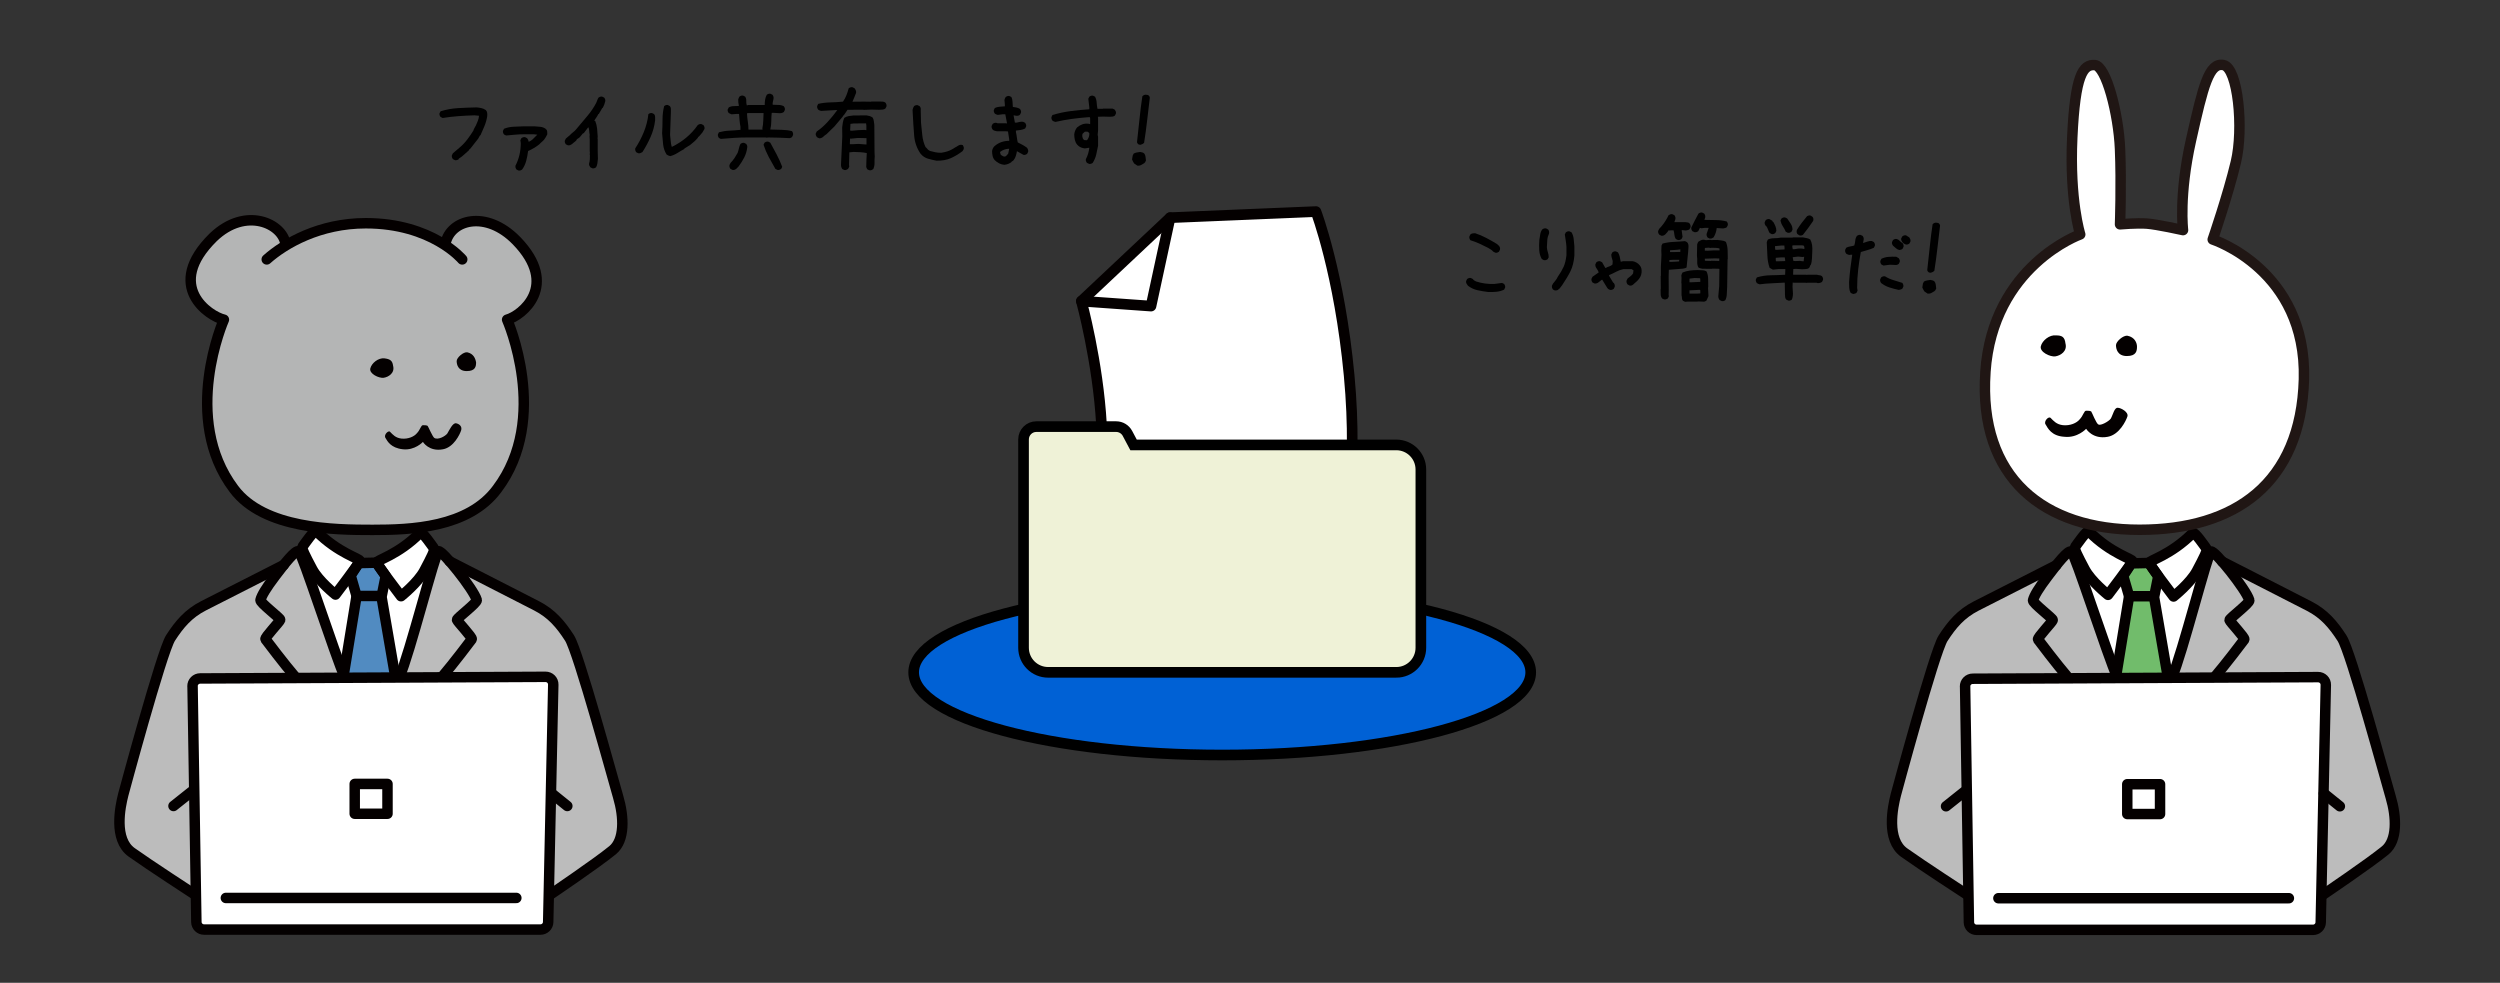 <?xml version="1.0" encoding="UTF-8"?>
<svg xmlns="http://www.w3.org/2000/svg" id="_レイヤー_1" data-name="レイヤー 1" viewBox="0 0 1136.67 446.84">
  <rect x="0" y="0" width="1136.67" height="446.84" fill="#333333" stroke="none"/>
  <defs>
    <style>
      .cls-1 {
        fill: #0061d5;
      }

      .cls-1, .cls-2, .cls-3, .cls-4 {
        stroke-width: 4.84px;
      }

      .cls-1, .cls-3 {
        stroke: #000;
      }

      .cls-5, .cls-2, .cls-6 {
        fill: #fff;
      }

      .cls-7 {
        fill: #b4b5b5;
      }

      .cls-8 {
        fill: #518bc1;
      }

      .cls-2, .cls-6, .cls-9, .cls-4 {
        stroke-linecap: round;
        stroke-linejoin: round;
      }

      .cls-2, .cls-9, .cls-4 {
        stroke: #040000;
      }

      .cls-10 {
        fill: #040000;
      }

      .cls-6 {
        stroke: #201614;
      }

      .cls-6, .cls-9 {
        stroke-width: 4.76px;
      }

      .cls-11 {
        fill: #71bc6b;
      }

      .cls-3 {
        fill: #eff2d7;
        stroke-miterlimit: 10;
      }

      .cls-9, .cls-4 {
        fill: none;
      }

      .cls-12 {
        fill: #bcbcbc;
      }
    </style>
  </defs>
  <path class="cls-12" d="m97.54,413.2l-32.57-21.92c-3.65-2.44-7.61-5.17-9.44-9.44-1.83-4.87-2.13-10.05-.91-14.92,5.78-22.83,10.96-43.22,18.57-65.45,2.44-7.31,5.17-14.92,10.65-20.09,3.65-3.65,11.26-7.61,15.83-9.74,12.78-6.39,25.57-12.78,38.05-19.18,1.83,6.7,4.57,17.66,8.52,28.61,7.31,21,17.35,44.14,22.83,55.7l.61,1.22c6.39-15.22,14.92-38.96,20.7-58.44,2.74-9.13,4.87-18.57,6.7-28,13.39,6.7,26.79,13.7,40.18,20.39,4.57,2.44,12.18,6.39,15.83,9.74,5.48,5.48,8.22,12.78,10.65,20.09,7.61,22.53,12.78,42.62,18.57,65.45,1.22,4.87.91,10.05-.91,14.92-1.52,4.26-5.78,7-9.44,9.44l-32.57,21.92"></path>
  <path class="cls-5" d="m171.51,255.22c-.3,0-.3.3-.3.61s0,.61.3.91h-7.61c.3-.3.3-.61.3-.91s-.61-.61-.91-.91c-7-3.35-13.39-7.61-18.87-13.09-2.74,2.74-4.87,5.78-6.7,9.13,1.83,6.39,4.57,18.26,8.83,29.83,7.31,21,17.35,44.14,22.83,55.7l.61,1.22c6.39-15.22,14.92-38.96,20.7-58.44,2.74-9.44,5.17-19.18,6.7-28.92-1.52-3.04-3.65-6.09-6.39-8.52-5.48,5.48-11.87,9.74-18.87,13.09-.2,0-.41.1-.61.3h0Z"></path>
  <path class="cls-8" d="m161.46,267.4c0,.3.3.61.3,1.22.3.91.3,1.52.3,2.44s-5.48,45.96-6.7,54.79c2.44,3.65,10.65,14.61,14.31,17.96,3.35-3.04,10.35-13.39,13.09-17.96-.91-7-7.91-53.27-7.91-54.49,0-1.52.3-3.04.91-4.57,1.22-3.96,1.52-6.7,2.74-10.35h-19.48c.91,3.35,1.52,7.31,2.44,10.96h0Z"></path>
  <path class="cls-5" d="m152.33,271.05c-6.09-6.09-10.05-13.09-14.31-20.39,1.52-3.35,3.96-6.39,6.7-8.83,5.48,5.48,11.87,9.74,18.87,13.09.3.3.91.3.91.91,0,.3,0,.61-.3.91-.91,1.22-8.83,10.35-11.87,14.31h0Z"></path>
  <path class="cls-5" d="m183.07,271.05c6.09-6.09,10.05-13.09,14.61-20.39-1.83-3.35-3.96-6.39-6.7-8.83-5.48,5.48-11.87,9.74-18.87,13.09-.3.3-.91.3-.91.91,0,.3,0,.61.3.91.3,1.22,8.22,10.35,11.57,14.31h0Z"></path>
  <path class="cls-12" d="m169.07,336.5c-5.48-11.57-15.52-35.01-22.83-55.7-4.57-13.09-7.61-25.87-9.13-31.66-3.04,0-16.44,17.66-18.57,23.44,0,.3,6.39,6.39,9.44,8.83-2.74,2.74-4.87,5.48-7,8.52,0,.61,35.01,43.22,45.05,56.01"></path>
  <path class="cls-12" d="m162.98,357.2c.3-3.04,1.22-6.09,2.13-9.13,6.09-12.48,17.96-43.83,25.26-68.79,3.04-10.05,5.17-20.09,7-30.14,3.35.3,16.44,17.66,18.57,23.44,0,.3-6.39,6.39-9.44,8.83,2.74,2.74,4.87,5.48,7,8.52,0,.61-25.87,40.79-39.88,61.49"></path>
  <path class="cls-5" d="m168.46,306.97c-33.48.3-66.66.3-78.53.61-.3,0-.91,0-1.22.3s-.91.3-1.22.61-.61.61-.61,1.22c-.3.3-.3.91-.3,1.22,0,19.18.91,85.23,1.83,109.28,0,.91.3,1.83.91,2.44s1.52.91,2.44.91c10.65-.3,43.83,0,76.71,0s66.05-.3,76.71,0c.91,0,1.83-.3,2.44-.91s.91-1.52.91-2.44c.61-24.35,1.52-90.41,1.52-109.28,0-.3,0-.91-.3-1.22,0-.3-.3-.91-.61-1.22s-.61-.61-1.22-.61-.91-.3-1.22-.3c-11.57-.3-44.75-.61-78.23-.61h0Z"></path>
  <g>
    <g>
      <path class="cls-7" d="m129.8,110.94c-1.22-9.13-17.96-17.35-32.87-3.04-22.53,22.22-1.83,35.92,4.87,37.44,0,0-19.79,44.75,4.57,77.01,13.7,18.26,45.66,18.57,63.01,18.57s43.53-.91,56.62-18.57c24.35-32.27,4.57-77.01,4.57-77.01,6.7-1.83,24.05-15.52,4.26-35.92-14-14.31-30.14-9.44-32.27,1.22"></path>
      <path class="cls-7" d="m121.28,117.94c8.22-7.31,24.05-16.44,45.05-16.44,30.14,0,43.83,16.44,43.83,16.44"></path>
    </g>
    <g>
      <path class="cls-9" d="m129.8,110.94c-1.22-9.13-17.96-17.35-32.87-3.04-22.53,22.22-1.83,35.92,4.87,37.44,0,0-19.79,44.75,4.57,77.01,13.7,18.26,45.66,18.57,63.01,18.57s43.53-.91,56.62-18.57c24.35-32.27,4.57-77.01,4.57-77.01,6.7-1.83,24.05-15.52,4.26-35.92-14-14.31-30.14-9.44-32.27,1.22"></path>
      <path class="cls-9" d="m121.28,117.94c8.22-7.31,24.05-16.44,45.05-16.44,30.14,0,43.83,16.44,43.83,16.44"></path>
    </g>
    <path class="cls-10" d="m177.38,196.37c1.22,1.22,2.44,2.74,5.17,3.04,3.04.3,5.78-.91,7-2.44,1.52-1.52,1.83-3.65,2.74-3.65s1.52,0,2.13.3c.3.3,2.24,4.96,3.04,5.48,1.67,1.08,4.99-.77,5.91-1.99.91-1.52,2.48-4.97,4-4.66,1.52.3,2.88,1.48,2.27,3.3s-3.35,7.61-8.22,8.52c-6.39,1.22-9.13-3.35-9.13-3.35,0,0-3.65,3.96-9.13,3.35-5.48-.61-7-3.65-7.91-5.17s1.52-3.65,2.13-2.74h0Z"></path>
    <path class="cls-10" d="m212.5,160.19c-1.83-.3-4.87,2.44-4.87,3.96s.61,4.57,4.57,4.57,4.26-2.13,4.26-3.96c-.3-1.83-1.22-3.96-3.96-4.57Z"></path>
    <path class="cls-10" d="m174.76,162.93c-2.74-.3-5.78,2.13-6.39,4.57-.61,2.44,3.96,4.57,6.09,4.26s5.17-2.13,4.26-5.48c-.3-2.44-1.52-3.04-3.96-3.35Z"></path>
  </g>
  <path class="cls-9" d="m128.95,256.91s-29.47,14.97-36.39,18.51c-6.91,3.53-11.04,8.46-15.03,14.65s-21.46,71.12-21.46,71.12c-1.46,5.74-4.51,20.42,3.79,26.34,8.3,5.92,28.12,18.79,28.12,18.79"></path>
  <path class="cls-9" d="m204.49,255.25s32.51,16.64,39.42,20.17c6.91,3.53,11.04,8.46,15.03,14.65,3.99,6.19,20.02,65.16,22.1,72.18,2.75,9.31,3.06,19.73-2.51,24.3-7.18,5.89-28.49,20.29-28.49,20.29"></path>
  <path class="cls-9" d="m156.82,308.04c-4.64-10.57-19.45-56.67-20.97-57.41s-6.45,5.63-10.66,11.17c-4.21,5.54-6.21,8.9-6.76,11.01-.32,1.22,9.03,8.2,8.98,8.98-.05.74-7.2,8.12-6.7,8.85s8.85,11.68,13.17,16.7"></path>
  <path class="cls-9" d="m181.66,307.72c4.64-10.57,16.16-56.35,17.69-57.09s16.04,17.29,17.42,22.18c.34,1.22-9.03,8.2-8.98,8.98.05.74,7.2,8.12,6.7,8.85s-8.85,11.68-13.17,16.7"></path>
  <path class="cls-9" d="m143.79,241.44c10.06,10.19,20.2,12.59,19.86,13.64s-11.12,15.25-11.12,15.25c0,0-7.68-6.1-10.58-11.58-3.28-6.21-4.96-9.39-4.34-10.25s5.4-7.83,6.17-7.06Z"></path>
  <path class="cls-9" d="m191.07,242.19c-10.06,10.19-20.2,12.59-19.86,13.64.34,1.05,11.12,15.25,11.12,15.25,0,0,7.68-6.1,10.58-11.58,3.28-6.21,4.96-9.39,4.34-10.25s-5.4-7.83-6.17-7.06Z"></path>
  <polyline class="cls-9" points="156.13 307.72 162.12 270.97 159.44 261.7 163.09 256.02 171.2 255.83 175.36 261.92 173.47 271.37 179.64 307.25"></polyline>
  <line class="cls-9" x1="162.12" y1="270.97" x2="173.27" y2="270.97"></line>
  <line class="cls-9" x1="87.09" y1="359.94" x2="78.88" y2="366.46"></line>
  <line class="cls-9" x1="250.68" y1="360.6" x2="257.94" y2="366.46"></line>
  <path class="cls-9" d="m87.55,312.01l1.73,107.21c.03,1.9,1.59,3.42,3.51,3.42h152.94c1.91,0,3.47-1.51,3.51-3.41l2.31-107.95c.04-1.96-1.55-3.56-3.53-3.55l-156.99.74c-1.96,0-3.53,1.6-3.5,3.54h0Z"></path>
  <rect class="cls-9" x="161.28" y="356.43" width="14.9" height="13.55"></rect>
  <line class="cls-9" x1="102.69" y1="408.27" x2="234.76" y2="408.27"></line>
  <path class="cls-12" d="m903.46,413.33l-32.57-21.92c-3.65-2.44-7.61-5.17-9.44-9.44-1.83-4.87-2.13-10.05-.91-14.92,5.78-22.83,10.96-43.22,18.57-65.45,2.44-7.31,5.17-14.92,10.65-20.09,3.65-3.65,11.26-7.61,15.83-9.74,12.78-6.39,25.57-12.78,38.05-19.18,1.83,6.7,4.57,17.66,8.52,28.61,7.31,21,17.35,44.14,22.83,55.7l.61,1.22c6.39-15.22,14.92-38.96,20.7-58.44,2.74-9.13,4.87-18.57,6.7-28,13.39,6.7,26.79,13.7,40.18,20.39,4.57,2.44,12.18,6.39,15.83,9.74,5.48,5.48,8.22,12.78,10.65,20.09,7.61,22.53,12.78,42.62,18.57,65.45,1.22,4.87.91,10.05-.91,14.92-1.52,4.26-5.78,7-9.44,9.44l-32.57,21.92"></path>
  <path class="cls-5" d="m977.43,255.35c-.3,0-.3.3-.3.61s0,.61.3.91h-7.61c.3-.3.3-.61.3-.91s-.61-.61-.91-.91c-7-3.35-13.39-7.61-18.87-13.09-2.74,2.74-4.87,5.78-6.7,9.13,1.83,6.39,4.57,18.26,8.83,29.83,7.31,21,17.35,44.14,22.83,55.7l.61,1.22c6.39-15.22,14.92-38.96,20.7-58.44,2.74-9.44,5.17-19.18,6.7-28.92-1.52-3.04-3.65-6.09-6.39-8.52-5.48,5.48-11.87,9.74-18.87,13.09-.2,0-.41.1-.61.3h0Z"></path>
  <path class="cls-11" d="m967.38,267.52c0,.3.3.61.3,1.22.3.91.3,1.52.3,2.44s-5.48,45.96-6.7,54.79c2.44,3.65,10.65,14.61,14.31,17.96,3.35-3.04,10.35-13.39,13.09-17.96-.91-7-7.91-53.27-7.91-54.49,0-1.52.3-3.04.91-4.57,1.22-3.96,1.52-6.7,2.74-10.35h-19.48c.91,3.35,1.52,7.31,2.44,10.96h0Z"></path>
  <path class="cls-5" d="m958.25,271.18c-6.09-6.09-10.05-13.09-14.31-20.39,1.52-3.35,3.96-6.39,6.7-8.83,5.48,5.48,11.87,9.74,18.87,13.09.3.3.91.3.91.91,0,.3,0,.61-.3.91-.91,1.22-8.83,10.35-11.87,14.31h0Z"></path>
  <path class="cls-5" d="m988.99,271.18c6.09-6.09,10.05-13.09,14.61-20.39-1.83-3.35-3.96-6.39-6.7-8.83-5.48,5.48-11.87,9.74-18.87,13.09-.3.3-.91.3-.91.91,0,.3,0,.61.3.91.3,1.22,8.22,10.35,11.57,14.31h0Z"></path>
  <path class="cls-12" d="m974.99,336.62c-5.48-11.57-15.52-35.01-22.83-55.7-4.57-13.09-7.61-25.87-9.13-31.66-3.04,0-16.44,17.66-18.57,23.44,0,.3,6.39,6.39,9.44,8.83-2.74,2.74-4.87,5.48-7,8.52,0,.61,35.01,43.22,45.05,56.01"></path>
  <path class="cls-12" d="m968.9,357.32c.3-3.04,1.22-6.09,2.13-9.13,6.09-12.48,17.96-43.83,25.26-68.79,3.04-10.05,5.17-20.09,7-30.14,3.35.3,16.44,17.66,18.57,23.44,0,.3-6.39,6.39-9.44,8.83,2.74,2.74,4.87,5.48,7,8.52,0,.61-25.87,40.79-39.88,61.49"></path>
  <path class="cls-5" d="m974.38,307.1c-33.48.3-66.66.3-78.53.61-.3,0-.91,0-1.22.3s-.91.3-1.22.61-.61.61-.61,1.22c-.3.3-.3.91-.3,1.22,0,19.18.91,85.23,1.83,109.28,0,.91.3,1.83.91,2.44s1.52.91,2.44.91c10.65-.3,43.83,0,76.71,0s66.05-.3,76.71,0c.91,0,1.83-.3,2.44-.91s.91-1.52.91-2.44c.61-24.35,1.52-90.41,1.52-109.28,0-.3,0-.91-.3-1.22,0-.3-.3-.91-.61-1.22s-.61-.61-1.22-.61-.91-.3-1.22-.3c-11.57-.3-44.75-.61-78.23-.61h0Z"></path>
  <path class="cls-9" d="m934.87,257.04s-29.47,14.97-36.39,18.51c-6.91,3.53-11.04,8.46-15.03,14.65s-21.46,71.12-21.46,71.12c-1.46,5.74-4.51,20.42,3.79,26.34,8.3,5.92,28.12,18.79,28.12,18.79"></path>
  <path class="cls-9" d="m1010.41,255.37s32.51,16.64,39.42,20.17c6.91,3.53,11.04,8.46,15.03,14.65,3.99,6.19,20.02,65.16,22.1,72.18,2.75,9.31,3.06,19.73-2.51,24.3-7.18,5.89-28.49,20.29-28.49,20.29"></path>
  <path class="cls-9" d="m962.74,308.16c-4.64-10.57-19.45-56.67-20.97-57.41s-6.45,5.63-10.66,11.17c-4.21,5.54-6.21,8.9-6.76,11.01-.32,1.22,9.03,8.2,8.98,8.98-.05.74-7.2,8.12-6.7,8.85s8.85,11.68,13.17,16.7"></path>
  <path class="cls-9" d="m987.58,307.84c4.64-10.57,16.16-56.35,17.69-57.09s16.04,17.29,17.42,22.18c.34,1.22-9.03,8.2-8.98,8.98.05.74,7.2,8.12,6.7,8.85s-8.85,11.68-13.17,16.7"></path>
  <path class="cls-9" d="m949.71,241.57c10.06,10.19,20.2,12.59,19.86,13.64s-11.12,15.25-11.12,15.25c0,0-7.68-6.1-10.58-11.58-3.28-6.21-4.96-9.39-4.34-10.25s5.4-7.83,6.17-7.06Z"></path>
  <path class="cls-9" d="m996.99,242.32c-10.06,10.19-20.2,12.59-19.86,13.64.34,1.05,11.12,15.25,11.12,15.25,0,0,7.68-6.1,10.58-11.58,3.28-6.21,4.96-9.39,4.34-10.25s-5.4-7.83-6.17-7.06Z"></path>
  <polyline class="cls-9" points="962.05 307.84 968.04 271.1 965.36 261.83 969.01 256.15 977.12 255.96 981.28 262.04 979.39 271.5 985.56 307.38"></polyline>
  <line class="cls-9" x1="968.04" y1="271.1" x2="979.19" y2="271.1"></line>
  <line class="cls-9" x1="893.01" y1="360.06" x2="884.8" y2="366.59"></line>
  <line class="cls-9" x1="1056.6" y1="360.73" x2="1063.86" y2="366.59"></line>
  <path class="cls-9" d="m893.47,312.14l1.73,107.21c.03,1.9,1.59,3.42,3.51,3.42h152.94c1.91,0,3.47-1.51,3.51-3.41l2.31-107.95c.04-1.96-1.55-3.56-3.53-3.55l-156.99.74c-1.96,0-3.53,1.6-3.5,3.54h0Z"></path>
  <rect class="cls-9" x="967.2" y="356.56" width="14.9" height="13.55"></rect>
  <line class="cls-9" x1="908.61" y1="408.39" x2="1040.68" y2="408.39"></line>
  <g>
    <path class="cls-6" d="m902.7,169.12c3.29-48.38,43.11-62.53,43.11-62.53,0,0-4.94-15.47-3.62-44.1,1.32-28.63,4.94-33.24,10.2-32.91s10.86,22.38,11.52,38.18,0,34.23,0,34.23c0,0,7.57-.66,12.18-.33,4.61.33,16.46,2.96,16.46,2.96,0,0-1.97-15.8,3.62-40.81,5.6-25.01,8.23-35.54,14.81-34.23,6.58,1.32,9.22,28.96,5.6,44.1-3.62,15.14-10.53,35.21-10.53,35.21,0,0,42.79,13.82,41.47,63.52-1.32,47.39-31.27,68.46-74.71,68.46s-73.39-23.37-70.1-71.75h0Z"></path>
    <path class="cls-10" d="m932.37,190.03c1.32,1.32,2.63,2.96,5.6,3.29,3.29.33,6.25-.99,7.57-2.63,1.65-1.65,1.97-3.95,2.96-3.95s1.65,0,2.3.33c.33.33,2.3,5.6,3.29,5.92.99.66,4.61-1.32,5.6-2.63.99-1.65,1.65-5.27,3.29-4.94,1.32,0,4.94,1.97,4.28,3.95-.66,1.97-3.62,8.23-8.89,9.22-6.91,1.32-9.87-3.62-9.87-3.62,0,0-3.95,4.28-9.87,3.62-5.92-.33-7.57-3.95-8.56-5.6-.99-1.32,1.32-3.95,2.3-2.96h0Z"></path>
    <path class="cls-10" d="m967.34,152.66c-1.97-.33-5.27,2.63-5.27,4.28s.66,4.94,4.94,4.94,4.61-2.3,4.61-4.28c0-1.65-.99-4.28-4.28-4.94Z"></path>
    <path class="cls-10" d="m934.81,152.48c-2.96-.33-6.25,2.3-6.91,4.94-.66,2.63,4.28,4.94,6.58,4.61,2.3-.33,5.6-2.3,4.61-5.92-.33-2.96-1.65-3.62-4.28-3.62Z"></path>
  </g>
  <ellipse class="cls-1" cx="555.69" cy="305.69" rx="140.28" ry="37.59"></ellipse>
  <g>
    <path class="cls-2" d="m532.01,98.97l-40.34,37.94s7.55,27.65,9.13,56.09c1.58,28.44-1.18,47.66-1.18,47.66l110.99,4.48s7.17-28.06,2.8-74.47c-4.38-46.4-15.09-74.47-15.09-74.47l-66.32,2.77h0Z"></path>
    <polyline class="cls-4" points="532.01 98.97 523.32 139.17 491.68 136.91"></polyline>
  </g>
  <path class="cls-3" d="m634.83,305.69h-158.28c-6.17,0-11.18-5-11.18-11.18v-94.71c0-3.22,2.61-5.83,5.83-5.83h36.27c2.16,0,4.14,1.19,5.15,3.1l2.77,5.22h119.45c6.17,0,11.18,5,11.18,11.18v81.05c0,6.17-5,11.18-11.18,11.18Z"></path>
  <g>
    <path d="m207.22,72.9c-.25-.06-.48-.14-.7-.23-.22-.09-.42-.2-.6-.33-.19-.25-.32-.52-.42-.81-.09-.29-.11-.59-.05-.9l.46-.93,3.16-2.69c1.3-1.11,2.46-2.35,3.48-3.71s1.92-2.68,2.69-3.94c.09-.4.26-.8.51-1.21.25-.4.46-.79.65-1.16.31-.68.6-1.38.88-2.09s.45-1.47.51-2.27l-2.04-.19c-2.48.06-4.92.19-7.33.37s-4.8.46-7.15.84l-.93-.46c-.22-.25-.37-.51-.46-.79-.09-.28-.11-.57-.05-.88l.51-.93c2.6-.8,5.27-1.28,8.03-1.44,2.75-.15,5.52-.26,8.31-.32.74.06,1.47.17,2.18.32.71.16,1.38.45,2,.88.37.37.59.8.65,1.3.06.5.06,1.02,0,1.58-.25,1.61-.68,3.12-1.3,4.55-.62,1.42-1.21,2.78-1.76,4.08h-.19l-.84,1.49-2.97,3.8-.84,1.02h-.19l-.28.56-.74.65-.93.83-.84.74-.65.56-1.39.97v.19c-.19.19-.4.31-.65.37-.25.06-.5.12-.74.19Z"></path>
    <path d="m235.77,77.54l-.93-.46c-.19-.25-.33-.51-.42-.79s-.11-.6-.05-.97c.8-1.55,1.41-3.18,1.81-4.9.4-1.72.6-3.5.6-5.36l-.19-1.3.46-.93c.25-.19.51-.32.79-.42s.57-.11.88-.05l.93.46c.19.25.34.5.46.74.12.25.19.53.19.83h.28c.56-.25,1.08-.59,1.58-1.02.49-.43.96-.9,1.39-1.39l.74-.74-1.58-.19h-4.46c-1.36,0-2.72.06-4.08.19-1.36.12-2.72.25-4.08.37l-.93-.46c-.19-.25-.33-.51-.42-.79s-.11-.57-.05-.88l.46-.93c1.36-.56,2.83-.87,4.41-.93,1.58-.06,3.14-.12,4.69-.19h4.64c.93.06,1.86.14,2.78.23s1.76.42,2.51.97v.19h.19c.25.31.39.65.42,1.02s.05.77.05,1.21c-.19.43-.4.85-.65,1.25-.25.4-.53.82-.84,1.25l-.65.65-.74.65-.84.84c-.8.62-1.62,1.18-2.46,1.67-.84.5-1.69.93-2.55,1.3-.19,1.49-.46,2.95-.84,4.39-.37,1.44-.99,2.78-1.86,4.01-.25.19-.51.33-.79.42s-.57.11-.88.05Z"></path>
    <path d="m269.33,76.52l-.93-.46c-.19-.25-.34-.51-.46-.79-.12-.28-.16-.6-.09-.97.19-.56.29-1.17.32-1.83.03-.67.05-1.31.05-1.93l-.09-.28.09-1.21-.09-.09v-5.66l-.09-1.39.09-.56c-.12-.62-.2-1.25-.23-1.9-.03-.65-.17-1.19-.42-1.62l-2.04,2.69-.46.19-1.21,1.48-.46.46-1.02.65-.19.46-.46.46-.93.74-.65.56c-.25.19-.53.34-.83.46-.31.12-.65.16-1.02.09l-.93-.46c-.19-.25-.32-.51-.42-.79s-.11-.57-.05-.88l.46-.93,1.95-1.67.56-.56c.49-.37.97-.77,1.44-1.21.46-.43.88-.9,1.25-1.39,1.55-1.86,3.09-3.7,4.64-5.52,1.55-1.83,2.88-3.81,3.99-5.94.19-.37.34-.76.46-1.16.12-.4.31-.79.56-1.16.25-.19.51-.32.79-.42.28-.09.57-.11.88-.05l.93.46c.19.25.32.51.42.79s.11.57.05.88c-.12.5-.28,1-.46,1.51-.19.51-.4.98-.65,1.42l-.28.19-1.58,2.69h-.19c-.25.56-.54,1.07-.88,1.53-.34.46-.67.94-.97,1.44l.46.19c.43,1.05.71,2.18.84,3.39.12,1.21.22,2.43.28,3.67l-.09.93.09.09v5.57l.09,3.57c-.06.68-.14,1.35-.23,2-.09.65-.29,1.25-.6,1.81-.25.19-.51.32-.79.42s-.57.11-.88.05Z"></path>
    <path d="m290.22,69.69l-.93-.46c-.19-.25-.33-.51-.42-.79s-.11-.6-.05-.97c1.55-2.35,2.85-4.84,3.92-7.47,1.07-2.63,1.76-5.34,2.06-8.12.25-.19.51-.33.79-.42s.57-.11.88-.05l.93.46c.31.37.46.82.46,1.35v1.53c-.31,2.6-.99,5.09-2.04,7.47-1.05,2.38-2.29,4.69-3.71,6.91-.28.19-.57.34-.88.46-.31.12-.65.16-1.02.09Zm14.53,1.3c-.31-.06-.6-.15-.88-.28-.28-.12-.54-.28-.79-.46-.87-1.36-1.39-2.89-1.58-4.59-.19-1.7-.34-3.39-.46-5.06.12-2.04.19-4.13.19-6.27s.25-4.16.74-6.08c.25-.22.51-.37.79-.46s.57-.11.88-.05l.93.51c.31.37.46.79.46,1.25v1.44l-.37,10.4c.12.93.22,1.84.28,2.74.06.9.22,1.78.46,2.64h.19c2.29-1.11,4.42-2.49,6.4-4.13,1.98-1.64,3.73-3.54,5.24-5.71.25-.19.51-.33.79-.42s.57-.11.88-.05l.93.46c.19.25.32.51.42.79s.11.6.05.97l-.93,1.58-1.02,1.21-.65.74h-.19l-.28.56-1.21,1.3-.97.83-1.21,1.02-2.69,1.67v.19c-1.05.56-2.09,1.16-3.11,1.81-1.02.65-2.12,1.13-3.29,1.44Z"></path>
    <path d="m327.82,63.2l-.93-.46c-.19-.25-.32-.51-.42-.79s-.11-.57-.05-.88l.46-.93c1.61-.43,3.21-.68,4.8-.74,1.59-.06,3.26-.19,4.99-.37v-1.39c-.19-.93-.32-1.89-.42-2.88-.09-.99-.17-1.98-.23-2.97h-.93l-2.51.19-1.21-.56c-.22-.25-.37-.51-.46-.79-.09-.28-.11-.57-.05-.88l.51-.93c.68-.37,1.42-.56,2.23-.56s1.58-.03,2.32-.09v-.28c-.12-.46-.2-.91-.23-1.35-.03-.43-.05-.87-.05-1.3.06-.25.14-.48.23-.7s.2-.42.32-.6c.25-.19.51-.33.79-.42.28-.09.57-.11.88-.05l.93.46c.37.56.54,1.19.51,1.9-.03.71.05,1.39.23,2.04h.46l.09-.14h7.61c0-.87.06-1.69.19-2.46.12-.77.37-1.5.74-2.18.25-.19.51-.33.79-.42s.57-.11.88-.05l.93.46c.19.25.32.53.42.83.09.31.11.65.05,1.02-.06.43-.16.87-.28,1.3-.12.43-.16.9-.09,1.39.87.06,1.74.09,2.62.09s1.69.2,2.44.6c.19.25.32.51.42.79.09.28.11.57.05.88l-.46.93c-.25.19-.53.33-.84.42-.31.09-.63.14-.97.14l-3.25-.19-.46.09c-.12,1.24-.19,2.51-.19,3.8s-.16,2.54-.46,3.71c1.73.06,3.46.11,5.17.14,1.72.03,3.29.23,4.71.6.19.25.33.51.42.79s.11.6.05.97l-.46.93c-.25.19-.51.33-.79.42-.28.09-.57.11-.88.05-1.3-.06-2.73-.12-4.29-.19-1.56-.06-3.12-.09-4.66-.09l-1.21.09-.09-.09h-8.45c-2.1,0-4.11.06-6.01.19-1.9.12-3.87.28-5.92.46Zm5.24,14.06l-.93-.46c-.19-.25-.33-.51-.42-.79s-.11-.6-.05-.97l.46-.93c.68-.68,1.28-1.42,1.81-2.2.53-.79,1-1.59,1.44-2.39.25-.68.45-1.38.6-2.09.15-.71.39-1.38.7-2,.25-.19.51-.33.79-.42s.57-.11.88-.05l.93.46c.19.25.32.51.42.79.09.28.11.57.05.88-.19,1.61-.65,3.13-1.39,4.57-.74,1.44-1.61,2.81-2.6,4.11l-.37.37-.37.37-.28.28c-.25.19-.51.33-.79.42s-.57.11-.88.05Zm13.64-18.33v-.28l-.09-.28c.25-1.11.39-2.26.42-3.43.03-1.17.08-2.35.14-3.53h-6.96l-.56.09v.37c.06,1.18.19,2.34.37,3.48s.28,2.34.28,3.57h6.4Zm6.78,18.33l-.93-.46c-1.05-1.79-2.06-3.6-3.02-5.41-.96-1.81-1.75-3.67-2.37-5.59l.46-.93c.25-.19.51-.32.79-.42.28-.09.57-.11.88-.05l.93.46c.99,1.79,1.96,3.6,2.92,5.41.96,1.81,1.79,3.67,2.51,5.59l-.46.93c-.28.19-.56.33-.84.42-.28.09-.57.11-.88.05Z"></path>
    <path d="m372.71,62.92c-.25-.06-.48-.14-.7-.23-.22-.09-.42-.2-.6-.33-.19-.25-.33-.51-.44-.79-.11-.28-.13-.57-.07-.88l.46-.93c1.73-1.17,3.39-2.63,4.97-4.36,1.58-1.73,3.03-3.51,4.36-5.34h-1.02l-6.36.37c-.25-.06-.48-.14-.7-.23-.22-.09-.42-.2-.6-.33-.19-.25-.32-.51-.42-.79s-.11-.57-.05-.88l.46-.97c1.73-.4,3.58-.63,5.55-.67,1.96-.05,3.88-.16,5.73-.35.65-.93,1.18-1.91,1.58-2.95.4-1.04.74-2.08,1.02-3.13.25-.19.52-.32.81-.42.29-.09.6-.11.9-.05l.93.46c.25.31.44.63.58.97.14.34.18.73.12,1.16-.25.68-.51,1.35-.79,2-.28.65-.56,1.32-.84,2l5.2-.05,3.25.05.09-.09h3.76c.43.03.9.05,1.39.05s.93.16,1.3.46c.19.25.32.52.42.81.09.29.11.6.05.91l-.46.93c-.37.31-.8.48-1.3.51-.5.03-1.02.06-1.58.09l-3.48-.09-3.62.14-.09-.09-7.19.05-1.72,2.55h-.19l-.28.56-3.76,4.46-3.62,3.53c-.59.37-1.08.75-1.46,1.14-.39.39-.92.64-1.6.77Zm22.6,14.52l-.93-.42c-.19-.25-.33-.52-.44-.81-.11-.29-.13-.63-.07-1,0-.8.02-1.66.07-2.58.05-.91.1-1.93.16-3.04-.93-.19-1.9-.32-2.92-.39-1.02-.08-2.06-.12-3.11-.12l-1.9.19-.14,5.62.09.93-.56,1.02c-.25.16-.51.29-.79.39s-.57.13-.88.07l-.93-.42c-.25-.37-.42-.76-.51-1.16-.09-.4-.11-.85-.05-1.35l.56-12.3-.05-4.13c.06-.74.16-1.49.3-2.23s.36-1.45.67-2.13c.62-.4,1.27-.67,1.95-.79.68-.12,1.38-.22,2.09-.28l6.03-.05c.49.06.97.16,1.44.3.46.14.91.36,1.35.67.31.5.49,1.04.56,1.62.06.59.14,1.16.23,1.72l.09,12.48.09,1.86c-.09,1.14-.12,2.15-.09,3.02.03.87-.16,1.78-.56,2.74-.25.19-.51.34-.79.46-.28.12-.6.15-.97.09Zm-1.35-11.74v-2.88l-3.9-.09-3.2.33-.37-.09-.09,2.6h1.35l2.6-.14,3.62.28Zm-.05-6.5v-2.09l-.14-1.02-5.66.05-1.44.19-.14,3.02.79.09c.93-.12,1.87-.21,2.83-.26.96-.05,1.93-.08,2.92-.12l.84.14Z"></path>
    <path d="m425.9,73.08c-1.36-.25-2.68-.56-3.97-.93-1.28-.37-2.41-1.11-3.36-2.23-1.7-2.47-2.68-5.2-2.92-8.17-.25-2.97-.5-6.9-.74-11.79.06-.31.15-.61.26-.91.11-.29.26-.56.44-.81.25-.19.52-.32.81-.39.29-.08.58-.08.86-.02l.93.51c.19.25.32.52.39.81.08.29.08.58.02.86l.14,5.85c.19,1.89.38,3.78.58,5.68.2,1.9.7,3.71,1.51,5.41l.19.09.7.79c.12.19.29.33.51.44.22.11.4.22.56.35.8.22,1.62.42,2.46.6s1.73.26,2.69.23c1.92-.28,3.51-.77,4.78-1.49,1.27-.71,2.24-1.29,2.92-1.74.68-.45,1.39-.52,2.13-.21.15.28.28.56.37.84s.09.6,0,.97l-.51.88c-1.7,1.3-3.46,2.36-5.27,3.18-1.81.82-3.97,1.21-6.47,1.18Z"></path>
    <path d="m456.72,74.94c-.87-.06-1.67-.28-2.41-.65s-1.42-.87-2.04-1.49c-.5-.56-.82-1.2-.97-1.93-.16-.73-.23-1.46-.23-2.2.06-.43.19-.83.37-1.21s.43-.71.74-1.02c.93-.8,1.95-1.41,3.06-1.81s2.32-.6,3.62-.6v-.65l-.56-3.62-1.3-.09h-3.81c-.31-.06-.63-.14-.97-.23-.34-.09-.63-.26-.88-.51-.19-.25-.33-.51-.42-.79s-.11-.57-.05-.88l.46-.93c.25-.19.51-.33.79-.42s.6-.11.97-.05l.46.19h3.71l.56.09v-.28l-.74-3.9h-1.21l-2.23.28c-.25-.06-.48-.14-.7-.23-.22-.09-.42-.2-.6-.32-.19-.25-.32-.51-.42-.79s-.11-.57-.05-.88l.46-.93c.68-.31,1.41-.5,2.18-.56.77-.06,1.56-.12,2.37-.19v-.79l-.19-2.13c.06-.25.14-.48.23-.7.09-.22.2-.42.33-.6.25-.19.51-.33.79-.42s.57-.11.88-.05l.93.46c.31.62.48,1.33.51,2.13.03.8.08,1.59.14,2.37.56.06,1.11.16,1.67.28.56.12,1.08.34,1.58.65.19.25.32.51.42.79.09.28.11.57.05.88l-.46.93c-.25.25-.54.4-.88.46-.34.06-.7.06-1.07,0l-.93-.19v.28l.56,3.06h.84c.43-.12.9-.23,1.39-.33.49-.09.99-.11,1.48-.05l.93.46c.19.25.32.51.42.79.09.28.11.57.05.88l-.46.93c-.62.31-1.28.53-2,.65-.71.12-1.44.22-2.18.28v.74c.19.74.32,1.52.42,2.32.09.81.23,1.58.42,2.32.74.37,1.45.74,2.13,1.11.68.37,1.36.8,2.04,1.3.19.25.34.53.46.84.12.31.15.65.09,1.02l-.46.93c-.25.19-.51.32-.79.42s-.57.11-.88.05l-2.97-1.67c-.12.74-.29,1.46-.51,2.16-.22.7-.54,1.32-.97,1.88l-.37.37-.56.28v.19c-.5.37-1.01.67-1.53.88-.53.22-1.1.36-1.72.42Zm.74-4.04l.93-1.02.46-2.23h-.46c-.68.06-1.32.2-1.9.42-.59.22-1.16.54-1.72.97l-.09.28.37,1.11c.31.19.62.37.93.56.31.19.65.25,1.02.19l.46-.28Z"></path>
    <path d="m495.48,74.57c-.25-.06-.48-.14-.7-.23-.22-.09-.42-.2-.6-.32-.19-.25-.32-.51-.42-.79s-.11-.57-.05-.88c.43-.8.77-1.63,1.02-2.48.25-.85.43-1.74.56-2.67h-.28l-1.76.28c-.56-.06-1.08-.19-1.58-.37-.5-.19-.96-.46-1.39-.83l-.56-.56c-.5-.62-.84-1.33-1.02-2.13s-.28-1.64-.28-2.51c.06-.56.2-1.11.42-1.67.22-.56.51-1.05.88-1.49.74-.62,1.53-1.08,2.37-1.39.83-.31,1.78-.4,2.83-.28l.74.19v-2.69l-.09-.46h-.84c-2.54.19-5.04.45-7.52.79-2.48.34-4.92.79-7.33,1.35-.28-.06-.53-.14-.74-.23-.22-.09-.42-.2-.6-.33-.19-.25-.32-.51-.42-.79s-.11-.57-.05-.88l.46-.93c2.69-.8,5.44-1.39,8.26-1.76,2.81-.37,5.65-.65,8.49-.83v-.93l-.46-3.85.46-.93c.25-.19.51-.33.79-.42s.57-.11.88-.05l.93.46c.43.8.68,1.69.74,2.67.06.97.19,1.93.37,2.85h2.41l.09-.09h4.41l.93.46c.19.25.34.51.46.79.12.28.15.6.09.97l-.46.93c-.31.25-.67.4-1.07.46-.4.06-.82.09-1.25.09l-3.02-.09-2.41.09v.19l.09.09v5.94l-.19,2.04.19.74v4.18c-.25,1.36-.53,2.7-.84,4.01-.31,1.32-.84,2.56-1.58,3.74-.19.19-.4.31-.65.37-.25.06-.5.12-.74.19Zm-1.11-11c.31-.43.54-.88.7-1.35.15-.46.23-.97.23-1.53-.06-.19-.17-.34-.32-.46-.16-.12-.32-.25-.51-.37h-1.21l-1.11,1.02-.09,1.02c.06.25.12.51.19.79.06.28.19.51.37.7l.19.09v.19l1.3.09.28-.19Z"></path>
    <path d="m517.11,75.31l-1.48-1.02c-.19-.25-.34-.51-.46-.79-.12-.28-.28-.6-.46-.97l.09-.56.19-1.21.46-.93c.43-.25.91-.42,1.44-.51.53-.09,1.04-.17,1.53-.23.37.06.71.14,1.02.23.31.09.59.26.84.51.31.43.49.93.56,1.49.06.56.12,1.11.19,1.67l-.46.93h-.19v.19c-.5.31-.99.6-1.48.88-.5.28-1.08.39-1.76.32Zm1.44-9.47l-.84-.14c-.22-.19-.39-.36-.53-.51-.14-.15-.21-.39-.21-.7.4-3.5.78-6.99,1.14-10.49.35-3.5.78-6.9,1.28-10.21.19-.22.41-.39.67-.53.26-.14.55-.21.86-.21l1.02.14c.25.16.44.32.58.51.14.19.22.43.26.74-.4,3.22-.8,6.56-1.18,10.02-.39,3.46-.86,6.96-1.42,10.49-.22.22-.45.39-.7.53-.25.14-.56.25-.93.35Z"></path>
  </g>
  <g>
    <path d="m676.53,132.75c-1.61-.19-3.2-.46-4.78-.81-1.58-.35-3.02-1.03-4.32-2.02-.25-.31-.46-.63-.65-.97-.19-.34-.25-.73-.19-1.16l.46-.93c.25-.19.51-.33.79-.42s.57-.11.88-.05l.93.46c.19.31.42.54.7.7.28.16.54.29.79.42,1.3.43,2.65.74,4.04.93,1.39.19,2.83.25,4.32.19l3.43-.46.93.46c.19.25.32.51.42.79s.11.57.05.88l-.46.93c-1.11.53-2.29.85-3.53.97-1.24.12-2.51.16-3.81.09Zm3.34-17.87l-.93-.46c-.31-.37-.68-.7-1.11-.97-.43-.28-.87-.54-1.3-.79-1.3-.68-2.6-1.31-3.9-1.9s-2.66-1.1-4.08-1.53c-.19-.25-.33-.52-.42-.81s-.11-.6-.05-.91l.46-.93c.31-.25.63-.4.97-.46.34-.06.73-.09,1.16-.09,1.73.56,3.4,1.26,5.01,2.11,1.61.85,3.19,1.74,4.73,2.67l.93.74v.19h.19c.19.25.32.51.42.79.09.28.11.6.05.97l-.46.93c-.25.19-.51.32-.79.42s-.57.11-.88.05Z"></path>
    <path d="m701.88,118.27l-.88-.51c-.68-1.17-1.07-2.52-1.16-4.04s-.08-3.06.05-4.64c.15-.87.29-1.72.42-2.58.12-.85.45-1.6.97-2.25.28-.19.56-.32.86-.39.29-.08.6-.07.91.02l.88.51c.19.25.31.52.37.81.06.29.06.63,0,1-.43.9-.7,1.87-.79,2.92-.09,1.05-.16,2.15-.19,3.29.06.87.22,1.65.46,2.34.25.7.37,1.45.37,2.25l-.51.88c-.28.19-.56.32-.84.39-.28.08-.59.07-.93-.02Zm5.15,13.83l-.93-.46c-.19-.25-.32-.51-.42-.79s-.11-.6-.05-.97l.46-.93c.37-.46.76-.94,1.16-1.44.4-.49.73-1.02.97-1.58,1.24-1.79,2.15-3.36,2.74-4.69.59-1.33,1-3.05,1.25-5.15v-3.9c-.06-.93-.17-1.86-.32-2.78-.16-.93-.29-1.86-.42-2.79l.46-.97c.25-.19.51-.32.79-.42s.57-.11.88-.05l.93.46c.56.96.88,1.98.97,3.06s.2,2.18.32,3.29v4.27c-.25,2.79-.83,5.12-1.76,7.01-.93,1.89-2.2,4.02-3.81,6.4l-.56.74-.74.93h-.19l-.19.28c-.19.19-.42.31-.7.37-.28.06-.57.09-.88.09Z"></path>
    <path d="m732.05,131.82l-.93-.46v-.19h-.19l-2.41-3.94h-.28c-.5.37-.99.76-1.48,1.16-.5.4-1.08.57-1.76.51l-.93-.46c-.19-.25-.32-.51-.42-.79-.09-.28-.11-.57-.05-.88l.46-.93,2.78-1.95v-.19c-.25-.62-.57-1.19-.97-1.72-.4-.53-.57-1.13-.51-1.81l.46-.93c.25-.19.51-.33.79-.42s.57-.11.88-.05l.93.46,1.48,2.6h.19c.49-.31,1.02-.54,1.58-.7.56-.15,1.05-.45,1.49-.88l.09-1.58c-.12-.5-.26-.97-.42-1.44-.15-.46-.23-.97-.23-1.53l.46-.93c.25-.19.51-.33.79-.42s.57-.11.88-.05l.93.46c.37.62.63,1.28.79,2,.15.71.29,1.44.42,2.18h.46l.56-.19h4.45c.62.12,1.21.34,1.76.65.56.31,1.05.74,1.48,1.3.37.43.61.93.72,1.49.11.56.13,1.14.07,1.76-.06.74-.27,1.42-.63,2.04-.36.62-.81,1.21-1.37,1.76l-1.48,1.3-.28.28c-.25.22-.51.37-.79.46s-.57.11-.88.05l-.93-.51c-.19-.25-.32-.51-.42-.79s-.11-.6-.05-.97l.46-.93c.43-.37.88-.73,1.35-1.07.46-.34.85-.76,1.16-1.25l.19-1.39-.84-.56h-3.81c-1.18.25-2.27.65-3.29,1.21-1.02.56-2.06,1.05-3.11,1.48l-.09.28,1.95,3.25h.19c.19.25.32.52.42.81.09.29.11.63.05,1l-.46.93c-.25.19-.51.33-.79.42-.28.09-.57.11-.88.05Z"></path>
    <path d="m762.87,109.13l-.93-.46c-.37-.56-.59-1.2-.65-1.93-.06-.73-.19-1.4-.37-2.02h-1.21l-.46.09-.6-.09-.56.83-.93,1.02c-.25.22-.53.39-.83.51-.31.12-.65.15-1.02.09l-.93-.51c-.19-.25-.32-.51-.42-.79-.09-.28-.11-.57-.05-.88l.46-.93c.74-.74,1.42-1.55,2.04-2.41.62-.87,1.18-1.76,1.67-2.69l.56-1.11c.28-.19.56-.32.83-.42.28-.09.57-.11.88-.05l.93.46c.19.25.32.51.42.79s.11.6.05.97l-.46,1.39h4.92c.37.06.73.11,1.07.14.34.03.63.17.88.42.19.25.32.51.42.79.09.28.11.6.05.97l-.46.93c-.25.19-.51.31-.79.37-.28.06-.57.12-.88.19l-1.86-.19v.37l.37,2.74-.46.93c-.25.19-.51.33-.79.42s-.57.11-.88.05Zm-6.22,27.01l-.93-.42c-.43-.56-.65-1.21-.65-1.95s-.02-1.48-.05-2.23l.09-.09-.05-5.99.09-.09v-4.22c.03-1.18.09-2.35.19-3.53s.09-2.38,0-3.62l.09-2.32.46-.93c1.61-.43,3.29-.69,5.06-.77,1.76-.08,3.48-.19,5.15-.35l.93.46c.31.31.51.68.6,1.11.09.43.11.9.05,1.39-.09,1.61-.23,3.19-.42,4.73-.19,1.55-.32,2.97-.42,4.27-.25.19-.51.31-.79.37-.28.06-.57.12-.88.19l-4.04.33-2.37.19-.09,3.02.05,5.99-.05,2.23.09.83-.46.97c-.25.15-.51.28-.79.37-.28.09-.57.11-.88.05Zm6.78-17.26v-.19l.09-.56h-2.88l-1.62.09v.84h1.16l3.25-.19Zm.56-4.36v-.74l.09-.37h-.37c-.68.12-1.39.2-2.13.23-.74.03-1.5.08-2.27.14v.84h1.25l3.43-.09Zm2.13,22.69l-.93-.46c-.31-.31-.46-.7-.46-1.16s-.06-.91-.19-1.35v-5.24l-.09-.46.09-2.04-.09-1.3c.06-.25.14-.48.23-.7.09-.22.2-.42.32-.6,1.05-.43,2.15-.73,3.29-.88,1.14-.15,2.34-.23,3.57-.23.68.06,1.39.09,2.13.09s1.39.19,1.95.56c.43.99.67,2.07.7,3.25.03,1.18.05,2.35.05,3.53l-.09.7.19,3.71c-.19.31-.34.65-.46,1.02-.12.37-.28.71-.46,1.02-.25.19-.51.32-.79.42-.28.09-.57.11-.88.05l-2.23-.09-.09.09h-4.55l-1.21.09Zm6.96-9.05v-1.02l-.09-.65-2.51-.09-2.32.28v1.67h.65l4.27-.19Zm0,5.24v-1.39c-.12-.19-.31-.26-.56-.23-.25.03-.46.05-.65.05l-3.71.19v1.48h3.43l1.48-.09Zm4.27-24.92l-.93-.46c-.19-.25-.33-.51-.42-.79s-.11-.59-.05-.93l.93-2.69h-1.86l-1.39.19-.74-.19-.74,1.48c-.25.19-.51.33-.79.42-.28.09-.6.11-.97.05l-.93-.46c-.19-.25-.33-.51-.42-.79-.09-.28-.11-.57-.05-.88.49-1.05,1.02-2.1,1.58-3.16.56-1.05,1.11-2.1,1.67-3.16.25-.19.51-.33.79-.42s.57-.11.88-.05l.93.46c.19.25.33.51.42.79s.11.6.05.97l-.37,1.11c1.73.06,3.46.09,5.2.09s3.39.22,4.97.65c.19.25.32.51.42.79s.11.57.05.88l-.46.93c-.25.19-.51.31-.79.37-.28.06-.57.12-.88.19l-2.92-.19c-.06.74-.22,1.48-.46,2.2-.25.73-.56,1.4-.93,2.02-.25.19-.51.34-.79.46-.28.12-.6.16-.97.09Zm5.43,28.4l-.93-.46c-.19-.25-.33-.52-.44-.81s-.16-.59-.16-.9l.42-4.59.09-7.84-.51-.09-2.78-.05-.14.09-4.36-.05c-.31-.06-.62-.13-.93-.21-.31-.08-.59-.21-.84-.39-.4-.74-.58-1.59-.53-2.55.05-.96,0-1.87-.12-2.74l.09-5.1c.06-.25.14-.48.23-.7s.2-.42.32-.6c.43-.25.84-.47,1.21-.67s.84-.27,1.39-.21l.84.19,2.04-.14.37.09,2.83-.05c.65.12,1.31.21,2,.25.68.05,1.3.26,1.86.63.46,1.18.72,2.43.77,3.76s.07,2.68.07,4.04l-.09.09-.19,12.58c-.09,1.02-.15,2.07-.16,3.13-.02,1.07-.24,2.03-.67,2.9-.25.19-.51.32-.79.39s-.57.08-.88.02Zm-.97-23.02v-.56l-.05-.37c-.71-.15-1.28-.23-1.72-.23s-1.04-.01-1.81-.05l-.56.09-.84-.14-1.67.14-.05,1.21,1.39.05c.99-.09,1.85-.15,2.58-.16.73-.02,1.63,0,2.71.02Zm-.14,4.78l.05-1.11-2.09-.05-4.5.14v.19l.05.74,2.78.09.09-.09,3.62.09Z"></path>
    <path d="m813.05,136.65l-.93-.46c-.25-.31-.4-.65-.46-1.02-.06-.37-.09-.77-.09-1.21l-.09-5.43h-.74c-1.79.12-3.57.22-5.34.28-1.76.06-3.53.22-5.29.46-.25-.06-.48-.14-.7-.23-.22-.09-.42-.2-.6-.32-.19-.25-.32-.51-.42-.79s-.11-.57-.05-.88l.46-.93c2.04-.62,4.15-.94,6.33-.97,2.18-.03,4.35-.11,6.52-.23l.09-2.6h-2.97l-2.69.28-1.49-.83c-.62-1.79-.96-3.68-1.02-5.66-.06-1.98-.15-3.96-.28-5.94.06-.25.14-.48.23-.7.09-.22.2-.42.33-.6.87-.37,1.81-.56,2.83-.56s2.03-.09,3.02-.28h5.38l.09-.09h4.64c.56.12,1.11.23,1.67.33.56.09,1.08.29,1.58.6.43.81.71,1.66.84,2.55.12.9.15,1.84.09,2.83-.06,1.05-.11,2.13-.14,3.25-.03,1.11-.23,2.13-.6,3.06l-.28.19c0,.19-.05.37-.14.56s-.2.37-.33.56c-.43.31-.93.46-1.48.46s-1.11.03-1.67.09l-2.78-.19-1.21.09-.09,2.51.28.09h5.75l.28.09.09-.09h4.5c.37.12.76.2,1.16.23.4.03.76.17,1.07.42.19.25.33.51.42.79s.11.57.05.88l-.46.93c-.25.19-.54.32-.88.42-.34.09-.7.14-1.07.14l-.56-.19h-4.13l-.65.09-.09-.09h-5.48l-.46-.09c-.12,1.27-.11,2.6.05,3.99.15,1.39.02,2.65-.42,3.76-.25.19-.51.33-.79.42s-.57.11-.88.05Zm-7.52-30.21l-.93-.51c-.31-.5-.56-1.02-.74-1.58-.19-.56-.46-1.08-.84-1.58l-.19-.09c-.19-.25-.33-.51-.42-.79-.09-.28-.11-.57-.05-.88l.46-.93c.25-.19.51-.33.79-.42.28-.09.57-.11.88-.05l1.3.74.28.56h.19c.37.62.7,1.27.97,1.95.28.68.42,1.39.42,2.13l-.46.93c-.25.22-.51.37-.79.46s-.57.11-.88.05Zm5.85,6.96v-.74l-.09-1.02h-1.48l-2.78.28v.28l.09,1.3.56.09,3.71-.19Zm.28,5.29v-.46l-.19-1.21h-1.58l-2.51.19v.93l.09.65h1.11l3.06-.09Zm1.21-12.85l-.93-.46c-.37-.87-.82-1.7-1.35-2.51-.53-.8-.88-1.67-1.07-2.6l.46-.93c.25-.19.51-.33.79-.42.28-.09.57-.11.88-.05l.93.46c.56.8,1.1,1.61,1.62,2.41.53.8.79,1.7.79,2.69l-.46.93c-.25.19-.51.33-.79.42s-.57.11-.88.05Zm7.52,7.38v-.74l-.19-.74-.74-.19h-4.08l-.46.09v.65l.19,1.02h.74c.56-.12,1.11-.22,1.67-.28.56-.06,1.14-.06,1.76,0l1.11.19Zm-.28,5.48v-.46l.19-1.48h-.19l-.46.09-2.13-.19-2.41.28v.19l.28,1.48.93.09,1.95-.09,1.58.19.28-.09Zm-2.09-11.74l-.84-.6c-.16-.28-.26-.56-.3-.83s0-.62.12-1.02c.68-1.08,1.42-2.15,2.2-3.2s1.6-2.07,2.44-3.06c.28-.15.56-.25.83-.3.28-.05.57,0,.88.12l.84.6c.15.28.26.56.3.83s0,.6-.12.97c-.74,1.08-1.49,2.15-2.25,3.2-.76,1.05-1.55,2.09-2.39,3.11-.28.16-.56.25-.84.3-.28.05-.57,0-.88-.12Z"></path>
    <path d="m842.71,133.68c-.25-.06-.48-.14-.7-.23-.22-.09-.42-.2-.6-.33-.37-.68-.58-1.44-.63-2.27-.05-.84-.07-1.7-.07-2.6.15-2.1.35-4.19.6-6.27.25-2.07.53-4.13.84-6.17h-.37l-1.07.09c-.25-.06-.48-.14-.7-.23-.22-.09-.42-.2-.6-.33-.19-.25-.32-.51-.42-.79s-.11-.6-.05-.97l.46-.93c.56-.31,1.15-.51,1.79-.6.63-.09,1.26-.23,1.88-.42.25-.74.4-1.5.46-2.27.06-.77.31-1.47.74-2.09.25-.19.51-.33.79-.42.28-.09.57-.11.88-.05l.93.46c.19.25.32.51.42.79.09.28.11.6.05.97l-.28,1.39h.28c.62-.19,1.22-.39,1.81-.6.59-.22,1.22-.29,1.9-.23l.93.46c.19.25.32.51.42.79.09.28.11.57.05.88l-.46.93c-.93.43-1.9.79-2.92,1.07s-2.03.57-3.02.88c-.5,2.66-.9,5.35-1.21,8.07-.31,2.72-.46,5.46-.46,8.21l.19,1.3-.46.93c-.19.19-.4.31-.65.37-.25.06-.5.12-.74.19Zm20.6-1.86c-1.42-.31-2.82-.68-4.18-1.11-1.36-.43-2.63-1.1-3.81-2-.19-.25-.32-.51-.42-.79s-.11-.57-.05-.88l.46-.93c.25-.19.51-.33.79-.42.28-.09.6-.11.97-.05,1.18.74,2.44,1.32,3.81,1.72,1.36.4,2.71.82,4.04,1.25.19.25.32.52.42.81.09.29.11.6.05.91l-.46.93c-.28.19-.54.31-.79.37-.25.06-.53.12-.83.19Zm-6.96-11.09l-.93-.46c-.19-.25-.32-.51-.42-.79s-.11-.57-.05-.88l.46-.93c.99-.49,2.06-.79,3.2-.88,1.14-.09,2.34-.11,3.57-.05l1.11.65c.19.25.32.51.42.79s.11.57.05.88l-.46.93c-.25.19-.51.33-.79.42s-.6.11-.97.05l-2.23-.09-2.97.37Zm7.24-7.05c-.56-.12-1.07-.39-1.53-.79-.46-.4-.91-.79-1.35-1.16-.19-.25-.33-.51-.42-.79s-.11-.57-.05-.88l.46-.93c.25-.19.51-.32.79-.42s.57-.11.88-.05c.49.12.94.4,1.35.84.4.43.84.77,1.3,1.02.19.25.33.51.42.79s.11.57.05.88l-.46.93c-.19.19-.41.31-.67.37-.26.06-.52.12-.77.19Zm2.92-2.51l-.93-.46-.65-.65c-.19-.25-.33-.51-.44-.79s-.13-.57-.07-.88l.51-.93c.25-.19.51-.33.79-.42s.57-.11.88-.05l1.48.93c.19.25.34.53.46.83.12.31.15.65.09,1.02l-.46.93c-.25.19-.51.33-.79.42s-.57.11-.88.05Z"></path>
    <path d="m876.41,133.49l-1.48-1.02c-.19-.25-.34-.51-.46-.79-.12-.28-.28-.6-.46-.97l.09-.56.19-1.21.46-.93c.43-.25.91-.42,1.44-.51.53-.09,1.04-.17,1.53-.23.37.06.71.14,1.02.23.31.09.59.26.84.51.31.43.49.93.56,1.49.06.56.12,1.11.19,1.67l-.46.93h-.19v.19c-.5.31-.99.6-1.48.88-.5.28-1.08.39-1.76.32Zm1.44-9.47l-.84-.14c-.22-.19-.39-.36-.53-.51-.14-.15-.21-.39-.21-.7.4-3.5.78-6.99,1.14-10.49.35-3.5.78-6.9,1.28-10.21.19-.22.41-.39.67-.53.26-.14.55-.21.86-.21l1.02.14c.25.16.44.32.58.51.14.19.22.43.26.74-.4,3.22-.8,6.56-1.18,10.02-.39,3.46-.86,6.96-1.42,10.49-.22.22-.45.39-.7.53-.25.14-.56.25-.93.35Z"></path>
  </g>
</svg>
